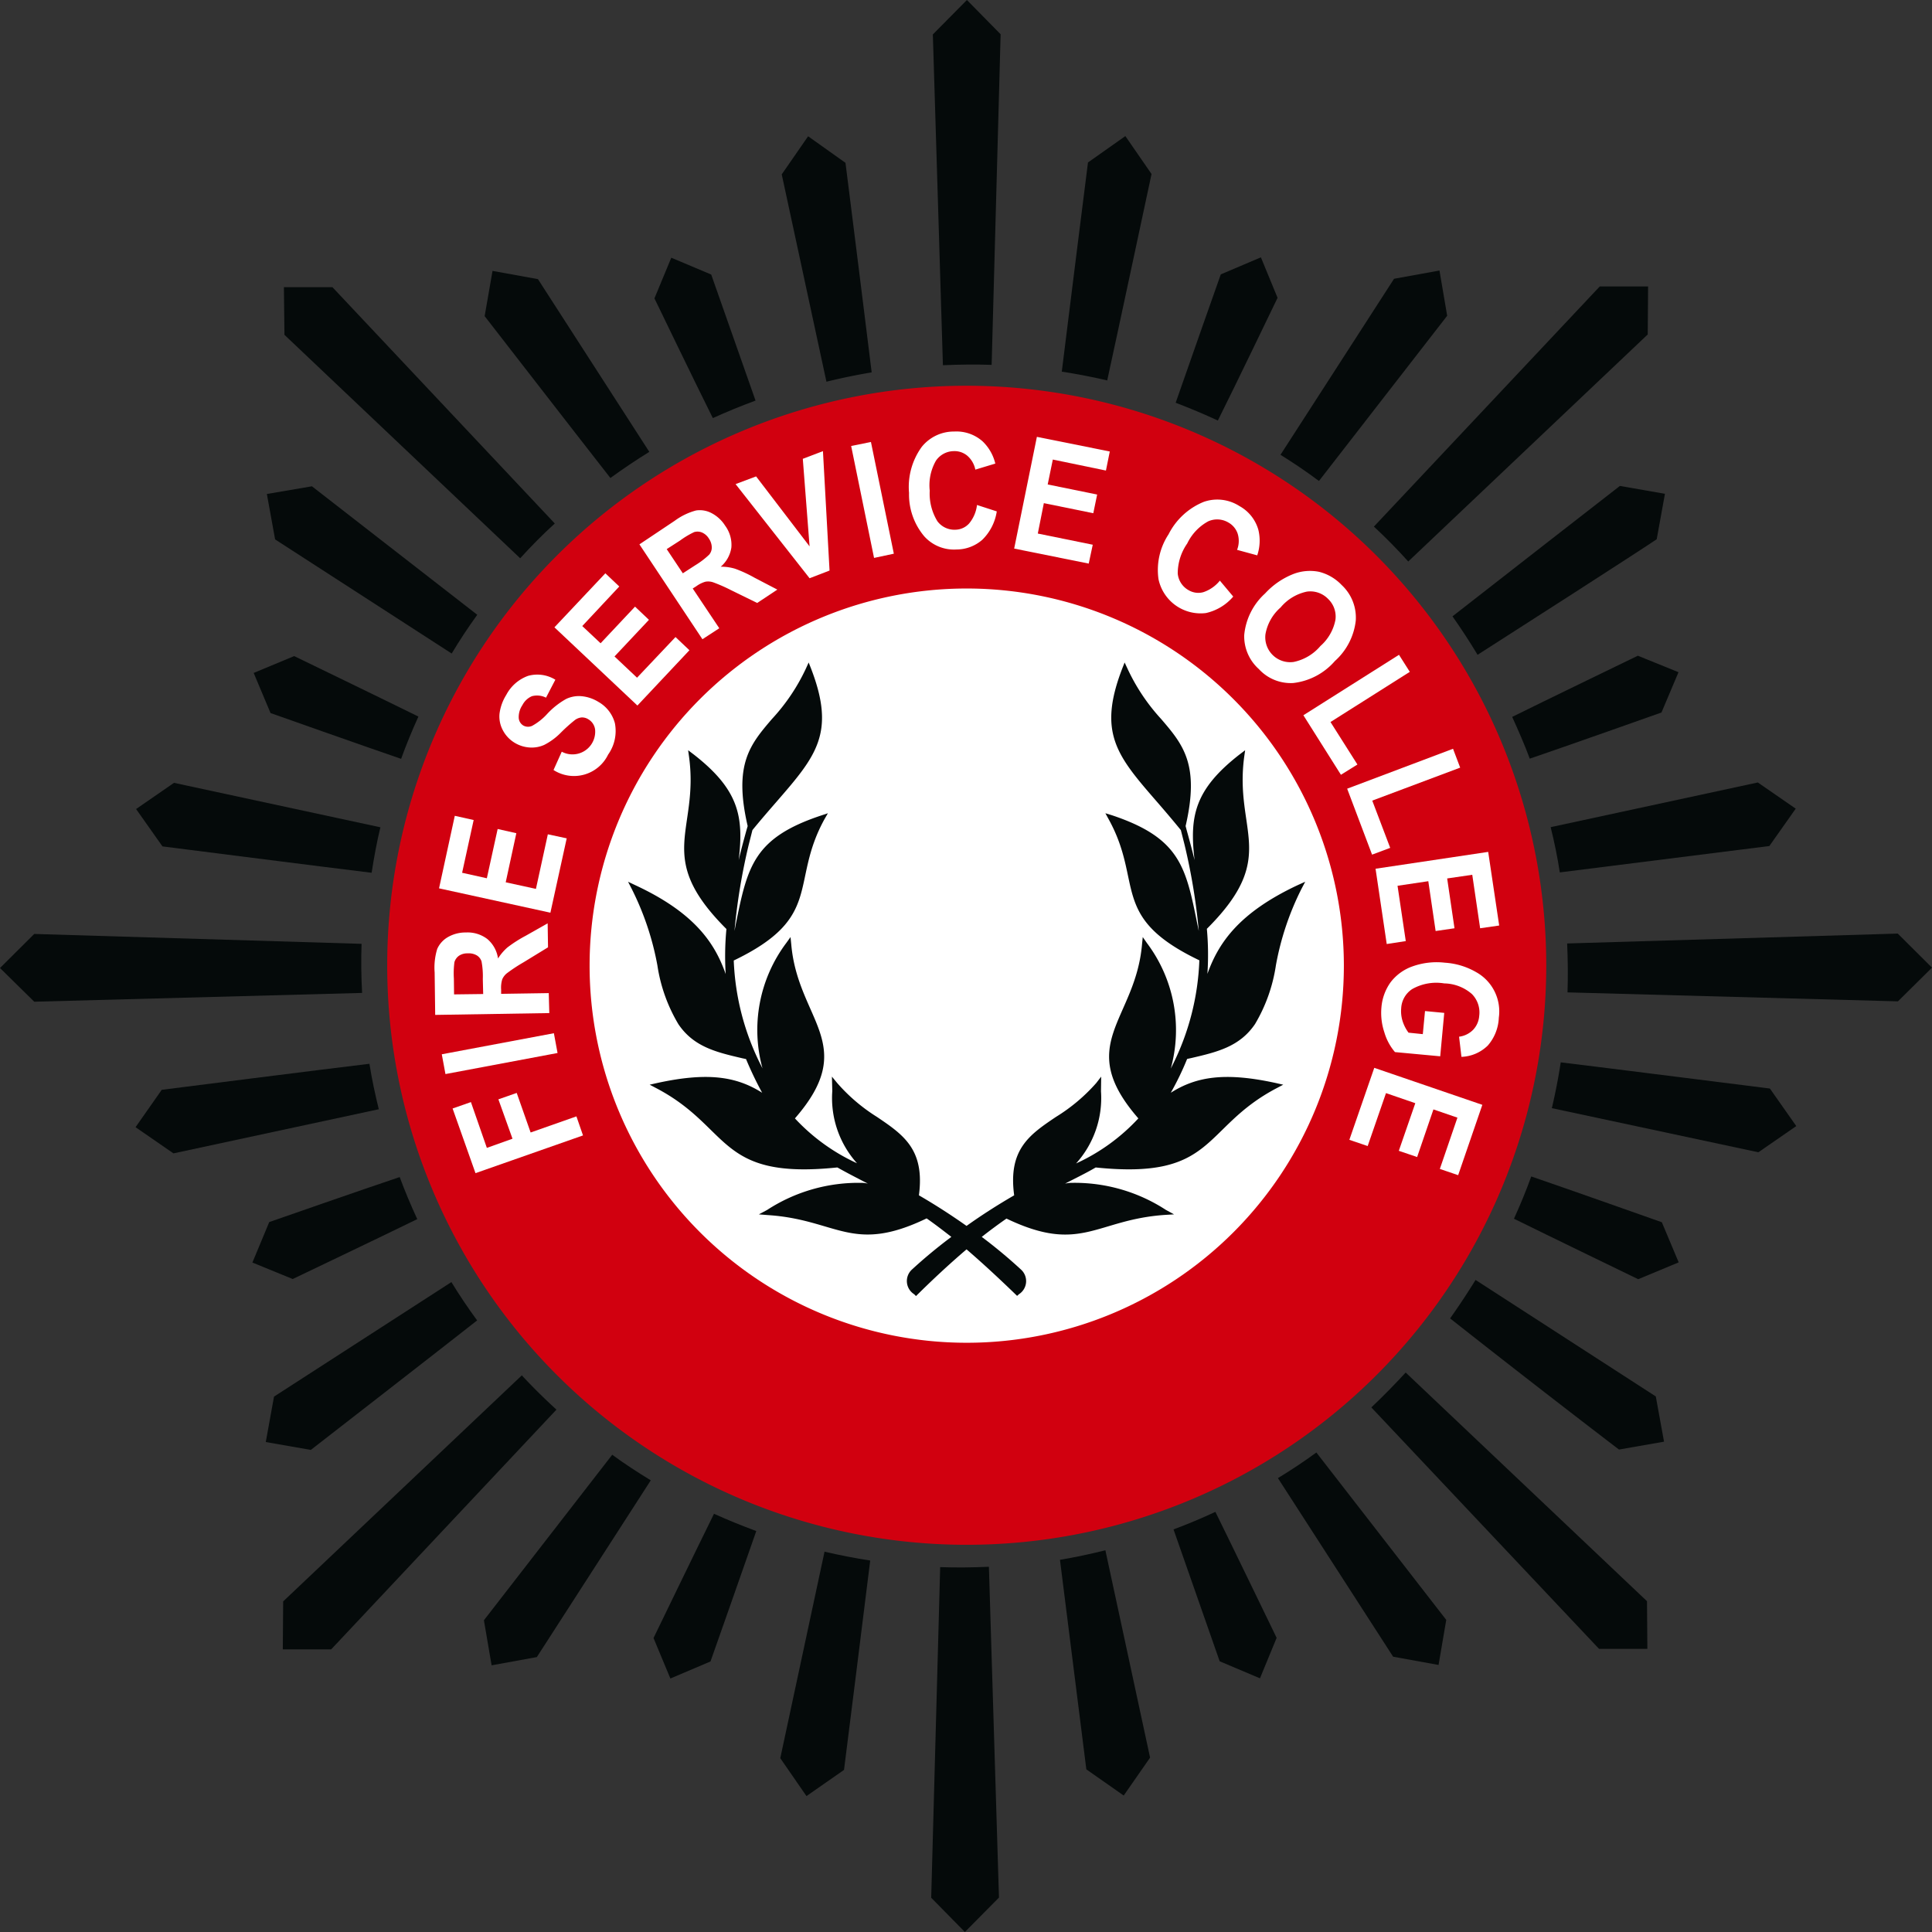 <svg xmlns="http://www.w3.org/2000/svg" viewBox="0 0 105.48 105.48">
  <rect x="0" y="0" width="105.48" height="105.48" fill="#333333" stroke="none"/>
  <defs>
    <clipPath id="a">
      <path fill="none" d="M0 0h105.48v105.48H0z" />
    </clipPath>
  </defs>
  <g >
    <g clip-path="url(#a)" >
      <path fill="#d1000f" d="M84.42 52.73a31.64 31.64 0 1 1-31.64-31.67 31.66 31.66 0 0 1 31.64 31.67" />
      <path fill="#fff" d="m31.83 61.99-5.87 2.06-1.25-3.53 1-.35.87 2.5 1.4-.5-.77-2.15 1-.35.76 2.16 2.5-.88Z" />
      <path fill="#fff" d="m24.12 57.56 6.12-1.15.2 1.08-6.12 1.15z" />
      <path fill="#fff" d="m29.99 55.31-6.23.1-.03-2.32a3.46 3.46 0 0 1 .14-1.28 1.39 1.39 0 0 1 .57-.64 1.92 1.92 0 0 1 1-.26 1.77 1.77 0 0 1 1.17.36 1.7 1.7 0 0 1 .58 1.06 2.73 2.73 0 0 1 .51-.6 7.14 7.14 0 0 1 1-.64l1.2-.68.02 1.31-1.34.82a9 9 0 0 0-.91.6.86.86 0 0 0-.25.33 1.55 1.55 0 0 0-.06.56v.23l2.6-.04Zm-3.61-1.04-.02-.82a4.4 4.4 0 0 0-.07-.96.6.6 0 0 0-.26-.33.87.87 0 0 0-.5-.11.8.8 0 0 0-.47.13.65.65 0 0 0-.25.35 4.7 4.7 0 0 0-.03.9l.01.86Z" />
      <path fill="#fff" d="m30.05 49.83-6.08-1.33.86-3.96 1.03.23-.63 2.88 1.35.3.59-2.69 1.02.23-.58 2.68 1.65.36.65-2.98 1.03.22Z" />
      <path fill="#fff" d="m30.22 42.04.45-1a1.24 1.24 0 0 0 1.82-1.21.76.76 0 0 0-.37-.56.63.63 0 0 0-.37-.1.73.73 0 0 0-.36.14 8.87 8.87 0 0 0-.78.7 3.46 3.46 0 0 1-.9.66 1.67 1.67 0 0 1-.8.14 1.8 1.8 0 0 1-.8-.25 1.74 1.74 0 0 1-.65-.68 1.59 1.59 0 0 1-.19-.9 2.52 2.52 0 0 1 .37-1.04 2.18 2.18 0 0 1 1.19-1.04 1.88 1.88 0 0 1 1.49.21l-.51.98a1.08 1.08 0 0 0-.77-.08 1.05 1.05 0 0 0-.52.49 1.16 1.16 0 0 0-.2.68.52.52 0 0 0 .25.43.53.53 0 0 0 .48.02 3.19 3.19 0 0 0 .84-.67 4.23 4.23 0 0 1 1.02-.8 1.62 1.62 0 0 1 .84-.15 2.12 2.12 0 0 1 .92.31 1.9 1.9 0 0 1 .9 1.16 2.23 2.23 0 0 1-.37 1.72 2.07 2.07 0 0 1-2.98.84" />
      <path fill="#fff" d="m34.8 38.52-4.53-4.27 2.78-2.95.76.72-2.02 2.16 1 .94 1.88-2 .76.72-1.88 2L34.78 37l2.1-2.22.76.72Z" />
      <path fill="#fff" d="m38.35 34.9-3.44-5.18 1.93-1.29a3.45 3.45 0 0 1 1.16-.56 1.37 1.37 0 0 1 .84.14 1.93 1.93 0 0 1 .75.69 1.76 1.76 0 0 1 .34 1.19 1.7 1.7 0 0 1-.58 1.05 2.65 2.65 0 0 1 .78.11 6.97 6.97 0 0 1 1.08.5l1.23.64-1.1.73-1.41-.69a8.65 8.65 0 0 0-1-.44.85.85 0 0 0-.42-.03 1.6 1.6 0 0 0-.5.25l-.19.12 1.45 2.17Zm-1.07-3.6.68-.44a4.37 4.37 0 0 0 .76-.58.6.6 0 0 0 .14-.4.87.87 0 0 0-.16-.48.82.82 0 0 0-.38-.33.64.64 0 0 0-.42-.02 4.6 4.6 0 0 0-.77.46l-.73.47Z" />
      <path fill="#fff" d="m44.2 31.57-4.04-5.14 1.12-.42 2.92 3.82-.37-4.78 1.1-.42.36 6.52Z" />
      <path fill="#fff" d="m46.47 24.35 1.08-.22 1.25 6.1-1.08.23z" />
      <path fill="#fff" d="m53.34 27.57 1.08.35a2.74 2.74 0 0 1-.79 1.55 2.15 2.15 0 0 1-1.41.53 2.18 2.18 0 0 1-1.76-.72 3.54 3.54 0 0 1-.83-2.37 3.72 3.72 0 0 1 .7-2.52 2.25 2.25 0 0 1 1.77-.83 2.15 2.15 0 0 1 1.55.54 2.48 2.48 0 0 1 .69 1.21l-1.09.33a1.36 1.36 0 0 0-.44-.76 1.09 1.09 0 0 0-.74-.25 1.2 1.2 0 0 0-.97.52 2.7 2.7 0 0 0-.34 1.64 2.88 2.88 0 0 0 .42 1.67 1.16 1.16 0 0 0 .99.46 1.03 1.03 0 0 0 .74-.34 1.92 1.92 0 0 0 .43-1.01" />
      <path fill="#fff" d="m55.37 29.95 1.24-6.1 3.98.8-.21 1.04-2.9-.6-.28 1.36 2.7.55-.21 1.02-2.7-.55-.33 1.66 3 .61-.22 1.03Z" />
      <path fill="#fff" d="m66.6 31.7.73.87a2.74 2.74 0 0 1-1.49.9 2.35 2.35 0 0 1-2.59-1.85 3.54 3.54 0 0 1 .55-2.45 3.72 3.72 0 0 1 1.92-1.77 2.24 2.24 0 0 1 1.95.23 2.15 2.15 0 0 1 1.03 1.29 2.49 2.49 0 0 1-.06 1.4l-1.1-.3a1.34 1.34 0 0 0 .03-.89 1.1 1.1 0 0 0-.5-.6 1.2 1.2 0 0 0-1.1-.07 2.7 2.7 0 0 0-1.15 1.21 2.86 2.86 0 0 0-.52 1.64 1.16 1.16 0 0 0 .59.91 1.04 1.04 0 0 0 .81.11 1.95 1.95 0 0 0 .9-.63" />
      <path fill="#fff" d="M69.07 32.4a4.17 4.17 0 0 1 1.54-1.06 2.52 2.52 0 0 1 1.41-.12 2.56 2.56 0 0 1 1.23.72 2.43 2.43 0 0 1 .77 1.94 3.48 3.48 0 0 1-1.14 2.21 3.54 3.54 0 0 1-2.27 1.2 2.36 2.36 0 0 1-1.88-.76 2.4 2.4 0 0 1-.8-1.86 3.5 3.5 0 0 1 1.14-2.27m.84.77a2.52 2.52 0 0 0-.82 1.45 1.36 1.36 0 0 0 1.54 1.52 2.6 2.6 0 0 0 1.46-.87 2.54 2.54 0 0 0 .82-1.43 1.33 1.33 0 0 0-.4-1.14 1.35 1.35 0 0 0-1.16-.4 2.55 2.55 0 0 0-1.43.86" />
      <path fill="#fff" d="m71.16 39.05 5.22-3.3.59.93-4.33 2.74 1.47 2.32-.9.56Z" />
      <path fill="#fff" d="m73.55 43.06 5.78-2.18.39 1.03-4.8 1.8.98 2.58-.99.37Z" />
      <path fill="#fff" d="m75.1 47.43 6.15-.92.6 4.02-1.04.15-.43-2.92-1.37.2.4 2.72-1.03.15-.4-2.72-1.68.25.45 3.02-1.04.16Z" />
      <path fill="#fff" d="m77.8 55.2 1.05.1-.22 2.37-2.47-.23a2.92 2.92 0 0 1-.58-1.08 3.33 3.33 0 0 1-.16-1.35 2.73 2.73 0 0 1 .5-1.38 2.57 2.57 0 0 1 1.2-.87 3.93 3.93 0 0 1 1.77-.2 3.89 3.89 0 0 1 1.71.52 2.45 2.45 0 0 1 1.23 2.48 2.46 2.46 0 0 1-.6 1.52 2.16 2.16 0 0 1-1.44.62l-.13-1.1a1.3 1.3 0 0 0 .78-.39 1.24 1.24 0 0 0 .32-.75 1.43 1.43 0 0 0-.4-1.19 2.36 2.36 0 0 0-1.51-.58 2.67 2.67 0 0 0-1.75.31 1.33 1.33 0 0 0-.6 1.05 1.79 1.79 0 0 0 .07.68 2.16 2.16 0 0 0 .33.65l.78.08Z" />
      <path fill="#fff" d="m75.03 58.3 5.9 2.02-1.32 3.84-1-.34.96-2.8-1.31-.45-.89 2.6-1-.34.9-2.6-1.6-.55-1 2.89-1-.34Z" />
      <path fill="#fff" d="M73.37 52.73a20.59 20.59 0 1 1-20.59-20.6 20.6 20.6 0 0 1 20.59 20.6" />
      <path fill="#050a0a" d="m64.83 57.81.19-.04c1.42-.33 2.66-.62 3.5-1.86a8.81 8.81 0 0 0 1.14-3.21 15.3 15.3 0 0 1 1.4-4.18l.2-.38-.4.18c-3.2 1.5-4.33 3.14-4.94 4.85a15.56 15.56 0 0 0-.03-2.46l.1-.1c3.83-3.88 1.39-5.23 1.94-9.3l.05-.35-.29.22c-2.5 1.94-2.75 3.42-2.47 5.78a55.7 55.7 0 0 0-.43-1.63l-.06-.23c.78-3.37-.14-4.45-1.34-5.85a10.73 10.73 0 0 1-1.84-2.76l-.15-.32-.13.33c-1.36 3.53-.27 4.78 1.9 7.28.4.46.86 1 1.3 1.54l.2.79a33.2 33.2 0 0 1 .78 4.72l-.08-.38c-.63-3.13-.95-4.7-4.66-5.94l-.36-.11.18.33c1.92 3.48.02 5.34 4.95 7.7A13.89 13.89 0 0 1 64 58.18l-.08.16a7.9 7.9 0 0 0-1.3-6.85l-.23-.33-.04.4c-.36 4.16-3.73 5.45-.2 9.5a10.66 10.66 0 0 1-3.4 2.46 5.33 5.33 0 0 0 1.36-3.94l.01-.8-.27.35a9.69 9.69 0 0 1-2.2 1.85c-1.44.97-2.62 1.77-2.28 4.28-.88.51-1.76 1.07-2.6 1.67-.85-.6-1.72-1.16-2.6-1.67.33-2.5-.84-3.3-2.29-4.28a9.69 9.69 0 0 1-2.18-1.86l-.28-.34.02.79a5.33 5.33 0 0 0 1.35 3.94 10.7 10.7 0 0 1-3.39-2.45c3.53-4.05.16-5.34-.2-9.5l-.04-.4-.23.32a7.91 7.91 0 0 0-1.3 6.85l-.08-.16a13.85 13.85 0 0 1-1.49-5.73c4.93-2.37 3.04-4.23 4.95-7.71l.19-.33-.36.12c-3.71 1.23-4.03 2.8-4.67 5.94l-.07.37a33.02 33.02 0 0 1 .78-4.72l.2-.79c.44-.54.9-1.07 1.3-1.53 2.17-2.5 3.26-3.76 1.9-7.29l-.13-.33-.15.33a10.7 10.7 0 0 1-1.85 2.75c-1.2 1.4-2.11 2.48-1.33 5.85l-.07.24c-.15.55-.3 1.09-.42 1.62.28-2.36.03-3.84-2.47-5.78l-.29-.22.05.36c.55 4.06-1.89 5.41 1.94 9.3l.1.1a15.7 15.7 0 0 0-.04 2.46c-.6-1.72-1.73-3.36-4.93-4.85l-.4-.19.2.39a15.48 15.48 0 0 1 1.4 4.17 8.81 8.81 0 0 0 1.15 3.22c.84 1.24 2.08 1.53 3.5 1.86l.19.04a19.91 19.91 0 0 0 .88 1.84c-1.39-.88-2.95-1.14-5.74-.53l-.4.09.36.19c4.12 2.16 3.3 5.01 9.87 4.33h.02c.53.3 1.08.58 1.66.88-.1-.02-.2-.04-.32-.04a9.13 9.13 0 0 0-5.18 1.48l-.45.24.5.04c3.79.25 4.59 2.14 8.66.18.46.32.9.66 1.35 1.01a27.6 27.6 0 0 0-2.16 1.79.85.85 0 0 0 .13 1.34l.1.1c.91-.9 1.82-1.75 2.76-2.55.93.8 1.84 1.65 2.76 2.54l.1-.09a.85.85 0 0 0 .12-1.34 27.57 27.57 0 0 0-2.15-1.79q.66-.52 1.35-1c4.07 1.95 4.87.06 8.65-.2l.5-.03-.44-.24a9.13 9.13 0 0 0-5.19-1.48c-.1 0-.21.02-.32.04.58-.3 1.14-.57 1.67-.88h.01c6.58.68 5.76-2.17 9.87-4.33l.36-.19-.4-.09c-2.79-.61-4.35-.35-5.74.53a15.4 15.4 0 0 0 .89-1.84" />
      <path fill="#050a0a" fill-rule="evenodd" d="m54.14 19.92.49-18.05L52.79 0l-1.86 1.88.55 18.06c.89-.04 1.78-.05 2.66-.02" />
      <path fill="#050a0a" fill-rule="evenodd" d="M45.12 20.84c.81-.2 1.64-.37 2.47-.51a4488.1 4488.1 0 0 0-1.43-11.44l-2.04-1.45-1.44 2.08 2.44 11.32" />
      <path fill="#050a0a" fill-rule="evenodd" d="M60.45 20.77c.47-2.14 2.42-11.27 2.42-11.27l-1.43-2.07-2.04 1.44s-1.17 9.27-1.43 11.42c.84.13 1.66.29 2.48.48" />
      <path fill="#050a0a" fill-rule="evenodd" d="M38.91 22.83q1.15-.52 2.34-.96l-2.42-6.88-2.18-.92-.92 2.22s2.27 4.7 3.19 6.54" />
      <path fill="#050a0a" fill-rule="evenodd" d="M28.4 30.48c.6-.66 1.23-1.3 1.89-1.9l-12.14-12.9H15.5l.03 2.6 12.87 12.2" />
      <path fill="#050a0a" fill-rule="evenodd" d="M33.32 26.1c.69-.5 1.4-.98 2.13-1.43l-6.08-9.43-2.48-.45-.43 2.47s5.27 6.8 6.86 8.83" />
      <path fill="#050a0a" fill-rule="evenodd" d="m19.74 51.53-17.87-.54L0 52.85l1.87 1.84 17.9-.48c-.05-.9-.06-1.8-.03-2.68" />
      <path fill="#050a0a" fill-rule="evenodd" d="M64.19 21.99c.78.3 1.55.62 2.3.97.88-1.75 3.26-6.7 3.26-6.7l-.91-2.21-2.19.93s-1.81 5.12-2.46 7" />
      <path fill="#050a0a" fill-rule="evenodd" d="m76.88 30.66 13.08-12.4.02-2.62h-2.64L75.01 28.75q.98.91 1.87 1.9" />
      <path fill="#050a0a" fill-rule="evenodd" d="M84.94 17.03a.24.24 0 0 0-.02.03c.04-.04.04-.04.02-.03" />
      <path fill="#050a0a" fill-rule="evenodd" d="m72.01 26.26 7-9.02-.42-2.47-2.48.45-6.2 9.61c.72.45 1.42.92 2.1 1.43" />
      <path fill="#050a0a" fill-rule="evenodd" d="m90.45 29.44.45-2.48-2.46-.43s-7.55 5.87-9.14 7.12q.72 1.02 1.37 2.1c1.68-1.07 9.09-5.83 9.78-6.31" />
      <path fill="#050a0a" fill-rule="evenodd" d="m51.33 85.56-.49 18.05 1.84 1.87 1.86-1.88-.55-18.06c-.89.04-1.78.05-2.66.02" />
      <path fill="#050a0a" fill-rule="evenodd" d="M60.35 84.64c-.81.2-1.64.38-2.48.52l1.44 11.44 2.04 1.43 1.44-2.07-2.44-11.32" />
      <path fill="#050a0a" fill-rule="evenodd" d="M66.36 82.54c-.75.35-1.51.67-2.29.96l2.52 7.2 2.2.93.91-2.21s-2.54-5.25-3.34-6.87" />
      <path fill="#050a0a" fill-rule="evenodd" d="M76.74 74.94q-.9.98-1.87 1.9L87.3 90.02h2.64l-.02-2.6-13.17-12.48" />
      <path fill="#050a0a" fill-rule="evenodd" d="M71.87 79.3c-.68.5-1.38.96-2.1 1.4l6.29 9.75 2.48.45.42-2.46-7.1-9.15" />
      <path fill="#050a0a" fill-rule="evenodd" d="m88.39 79.14 2.46-.43-.45-2.47-9.84-6.36c-.44.71-.9 1.41-1.39 2.1a794.3 794.3 0 0 0 9.22 7.16" />
      <path fill="#050a0a" fill-rule="evenodd" d="M45.02 84.7 42.6 95.99l1.43 2.07 2.05-1.43s1.17-9.28 1.43-11.43c-.84-.13-1.66-.29-2.48-.48" />
      <path fill="#050a0a" fill-rule="evenodd" d="M38.98 82.65c-.84 1.7-3.3 6.78-3.3 6.78l.92 2.21 2.19-.93s1.87-5.3 2.5-7.12c-.78-.29-1.55-.6-2.3-.94" />
      <path fill="#050a0a" fill-rule="evenodd" d="M28.5 75.08 15.46 87.43l-.02 2.62h2.64l12.3-13.09a32.4 32.4 0 0 1-1.9-1.88" />
      <path fill="#050a0a" fill-rule="evenodd" d="m33.42 79.43-7 9.03.42 2.46 2.47-.45 6.22-9.65c-.72-.44-1.43-.9-2.11-1.4" />
      <path fill="#050a0a" fill-rule="evenodd" d="M20.78 45.17 9.5 42.74l-2.07 1.43 1.44 2.04s9.26 1.18 11.42 1.44c.13-.84.28-1.67.48-2.49" />
      <path fill="#050a0a" fill-rule="evenodd" d="M22.84 39.12c-1.7-.84-6.78-3.3-6.78-3.3l-2.21.92.92 2.19s5.31 1.88 7.13 2.5c.28-.78.6-1.55.94-2.3" />
      <path fill="#050a0a" fill-rule="evenodd" d="m26.05 33.56-9.02-7.01-2.46.42.45 2.48 9.64 6.23c.44-.73.9-1.43 1.4-2.12" />
      <path fill="#050a0a" fill-rule="evenodd" d="M20.16 58.08c-2.28.27-11.33 1.42-11.33 1.42L7.4 61.54l2.07 1.43 11.21-2.41c-.2-.82-.38-1.65-.51-2.48" />
      <path fill="#050a0a" fill-rule="evenodd" d="m24.64 70-9.68 6.25-.45 2.48 2.46.43s7.38-5.73 9.08-7.07c-.5-.68-.97-1.38-1.41-2.1" />
      <path fill="#050a0a" fill-rule="evenodd" d="M21.83 64.26c-1.8.6-7.13 2.46-7.13 2.46l-.92 2.21 2.2.9s5.09-2.43 6.8-3.27c-.35-.76-.67-1.52-.96-2.3" />
      <path fill="#050a0a" fill-rule="evenodd" d="m85.58 54.18 18.04.49 1.86-1.84-1.87-1.86-18.05.54c.04.9.05 1.79.02 2.67" />
      <path fill="#050a0a" fill-rule="evenodd" d="M84.66 45.16c.2.8.37 1.63.5 2.47l11.44-1.44 1.44-2.04-2.07-1.43-11.31 2.44" />
      <path fill="#050a0a" fill-rule="evenodd" d="M82.56 39.14c.34.75.67 1.5.96 2.28 1.77-.6 7.19-2.52 7.19-2.52l.93-2.2-2.22-.9s-5.23 2.53-6.86 3.34" />
      <path fill="#050a0a" fill-rule="evenodd" d="M84.72 60.5 96 62.91l2.07-1.43-1.44-2.05s-9.27-1.17-11.42-1.43a31.9 31.9 0 0 1-.48 2.48" />
      <path fill="#050a0a" fill-rule="evenodd" d="M82.66 66.54c1.7.84 6.78 3.3 6.78 3.3l2.21-.92-.92-2.19s-5.31-1.88-7.13-2.5c-.28.78-.6 1.55-.94 2.3" />
    </g>
  </g>
</svg>
